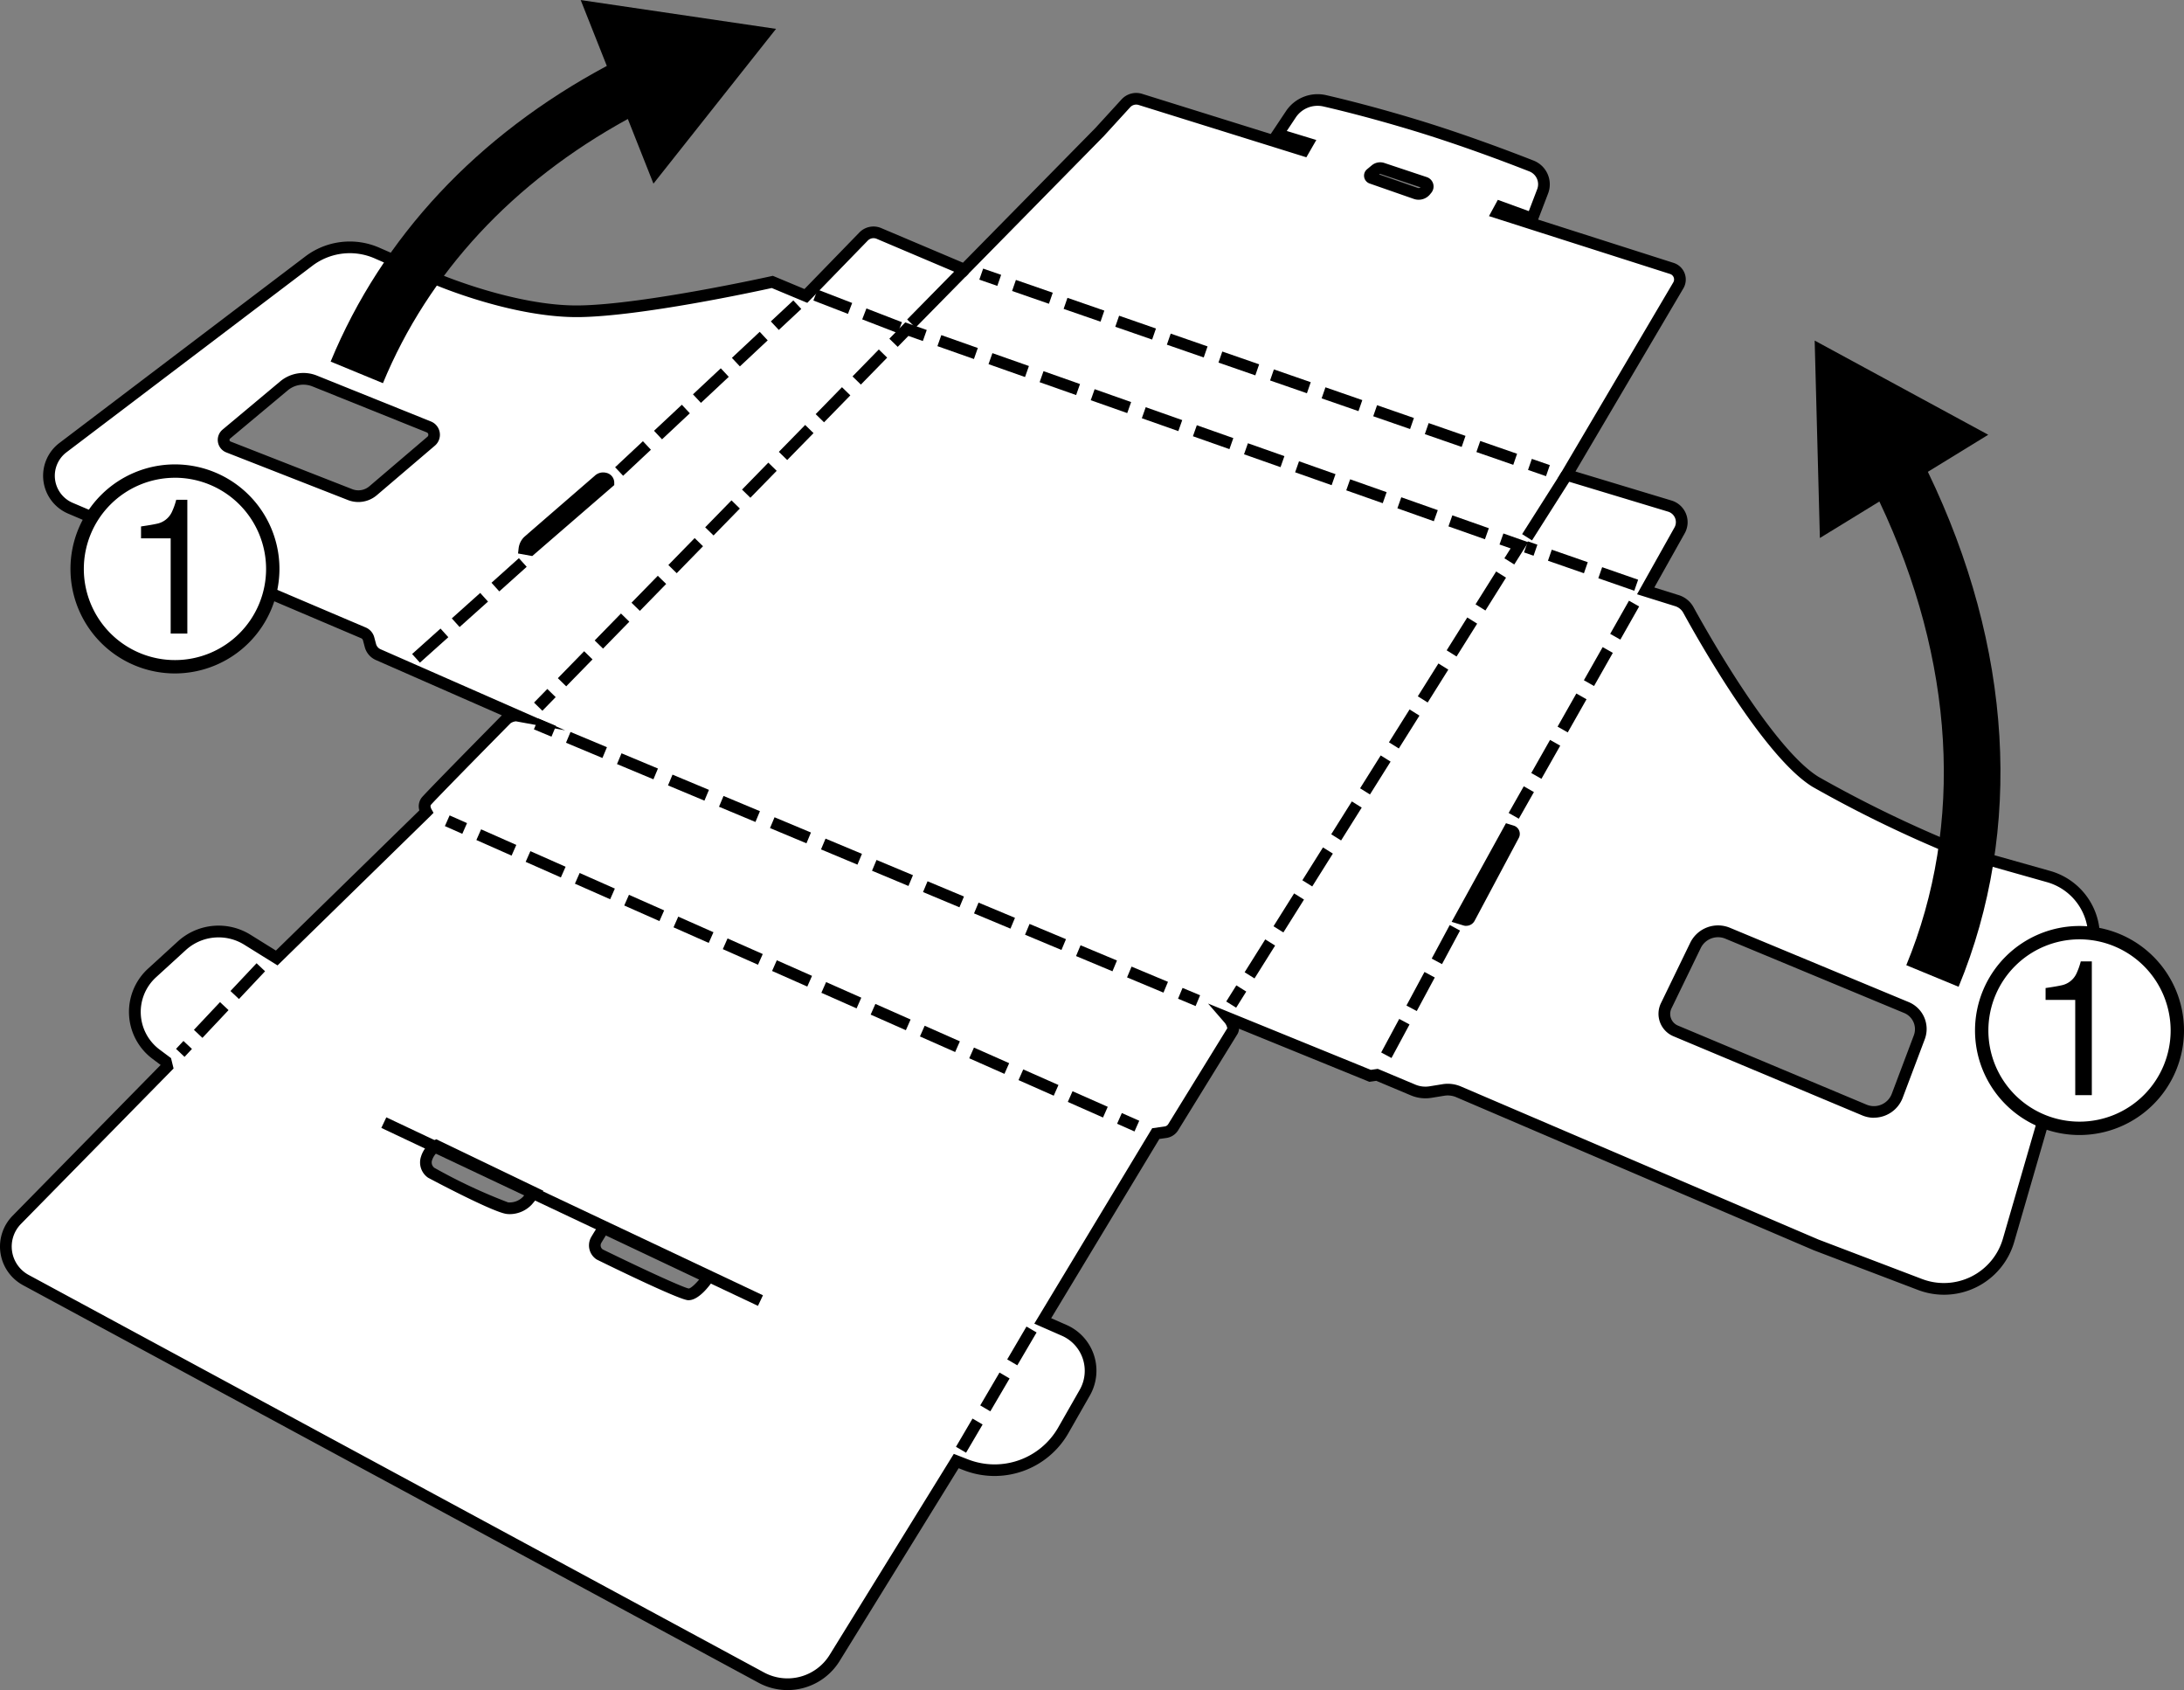 <svg xmlns="http://www.w3.org/2000/svg" width="176.846" height="136.815" viewBox="0 0 176.846 136.815"><rect x="0" y="0" width="176.846" height="136.815" fill="#808080" stroke="none"/><g transform="translate(889.5 -2435.274)"><g transform="translate(-889.5 2435.274)"><g transform="translate(0 7.521)"><path d="M199.173,109.28l-7.239-2.042a98.9,98.9,0,0,1-11.625-5.626c-3.773-2.322-8.99-11.531-10.3-13.91a1.6,1.6,0,0,0-.927-.758l-2.533-.791,2.746-4.9a1.359,1.359,0,0,0-.793-1.966l-8.356-2.525,9.046-15.34a.94.94,0,0,0-.523-1.372l-14.119-4.509.248-.457,2.563.934.847-2.213a1.586,1.586,0,0,0-.9-2.045c-1.982-.778-5.713-2.188-9.5-3.333-3.2-.966-5.7-1.593-7.252-1.949a2.583,2.583,0,0,0-2.73,1.084l-1.085,1.627,2.432.743-.32.558L125.63,46.364a1.131,1.131,0,0,0-1.171.316l-2.134,2.334L111.377,60.148l-6.911-2.93a1.131,1.131,0,0,0-1.252.253l-4.667,4.8-2.718-1.136s-10.3,2.3-15.625,2.376-11.571-2.607-11.571-2.607l-4.82-2.11a5.485,5.485,0,0,0-5.514.655l-19.913,15.1a2.856,2.856,0,0,0,.608,4.9L62.714,89.547a.738.738,0,0,1,.424.489l.142.535a1.13,1.13,0,0,0,.638.745l11.239,4.936a1.415,1.415,0,0,0-.825.249s-6.241,6.321-6.527,6.691a.823.823,0,0,0,0,.853L55.7,115.873l-2.383-1.483a4.4,4.4,0,0,0-5.3.487L45.6,117.085a4.269,4.269,0,0,0,.317,6.568l.8.6.1.419-12.175,12.4a3.084,3.084,0,0,0,.734,4.874l59.543,32.18a4.482,4.482,0,0,0,5.944-1.588l9.849-15.941.809.315a6.372,6.372,0,0,0,7.847-2.779l1.755-3.075a3.571,3.571,0,0,0-1.667-5.041l-1.739-.763,9.154-15.164.791-.113a.87.87,0,0,0,.619-.405l4.81-7.8c.2-.427-.329-1.026-.329-1.026l11.462,4.669.562-.081,2.922,1.226a2.573,2.573,0,0,0,1.408.167l1.041-.169a2.23,2.23,0,0,1,1.235.151l28.939,12.386,8.421,3.206a5.446,5.446,0,0,0,7.169-3.573l6.721-23.179A5.049,5.049,0,0,0,199.173,109.28ZM68.2,74.034l-4.7,4.009a1.841,1.841,0,0,1-1.867.314L51.789,74.5a.615.615,0,0,1-.17-1.044l4.663-3.9a2.458,2.458,0,0,1,2.494-.395l9.238,3.715A.684.684,0,0,1,68.2,74.034Zm8.045,8.793-.49-.089a1.059,1.059,0,0,1,.289-.592c.245-.221,5.72-4.96,5.72-4.96a.521.521,0,0,1,.485-.13.349.349,0,0,1,.307.318ZM76,135.515a1.966,1.966,0,0,1-1.618.6c-.994-.118-6.171-2.866-6.171-2.866a1.031,1.031,0,0,1-.373-1.161,1.856,1.856,0,0,1,.791-1.023l7.914,3.806ZM89.03,143.1c-.653-.036-7.179-3.23-7.179-3.23a.9.9,0,0,1-.271-1.183c.41-.691.606-.956.606-.956l8.445,4S89.683,143.134,89.03,143.1Zm59.795-89.476-.11.133a.711.711,0,0,1-.782.219l-3.581-1.25a.2.2,0,0,1-.062-.342l.379-.315a.6.6,0,0,1,.574-.108l3.434,1.144A.327.327,0,0,1,148.825,53.622Zm7.031,52.3-3.578,6.71a.294.294,0,0,1-.346.143l-.4-.122,3.934-7.134.257.08A.227.227,0,0,1,155.856,105.926ZM188.7,122.295l-1.783,4.729a2.019,2.019,0,0,1-2.669,1.149l-15.272-6.4a1.5,1.5,0,0,1-.768-2.033l2.37-4.886a2.03,2.03,0,0,1,2.606-.989l14.471,6.013A1.892,1.892,0,0,1,188.7,122.295Z" transform="translate(-33.294 -45.84)" fill="#fff"/><path d="M96.463,174.546a4.928,4.928,0,0,1-2.35-.6L34.57,141.771a3.558,3.558,0,0,1-.847-5.623l11.988-12.207-.665-.5a4.742,4.742,0,0,1-.352-7.3l2.417-2.208a4.894,4.894,0,0,1,5.866-.539l2.067,1.286,11.616-11.348a1.157,1.157,0,0,1,.179-1.023c.284-.367,5.328-5.481,6.5-6.671L63.137,91.161a1.593,1.593,0,0,1-.9-1.057l-.142-.534a.262.262,0,0,0-.152-.175L38.22,79.309a3.33,3.33,0,0,1-.709-5.717l19.913-15.1a5.963,5.963,0,0,1,5.989-.712l4.82,2.11c.059.025,6.215,2.64,11.374,2.567,5.218-.078,15.426-2.342,15.529-2.365l.147-.033,2.56,1.069,4.442-4.573a1.594,1.594,0,0,1,1.776-.359l6.615,2.8,10.723-10.9,2.122-2.321a1.609,1.609,0,0,1,1.661-.448L135.6,48.577l1.242-1.863a3.074,3.074,0,0,1,3.23-1.283c1.549.356,4.07.986,7.283,1.957,3.833,1.159,7.619,2.594,9.535,3.346a2.066,2.066,0,0,1,1.17,2.654l-.811,2.12,10.974,3.505a1.412,1.412,0,0,1,.787,2.063L160.273,75.9l7.78,2.35a1.833,1.833,0,0,1,1.068,2.651l-2.461,4.388,1.976.618a2.065,2.065,0,0,1,1.2.982c1.038,1.892,6.4,11.443,10.129,13.735A98.316,98.316,0,0,0,191.5,106.2l7.214,2.035a5.522,5.522,0,0,1,3.805,6.853L195.8,138.268A5.919,5.919,0,0,1,188,142.151l-8.421-3.206-28.956-12.393a1.756,1.756,0,0,0-.972-.119l-1.041.169a3.037,3.037,0,0,1-1.666-.2l-2.8-1.176-.559.081-10.555-4.3a.958.958,0,0,1-.091.371l-.025.047-4.81,7.8a1.339,1.339,0,0,1-.955.626l-.568.081-8.76,14.51,1.245.546a4.045,4.045,0,0,1,1.888,5.709l-1.755,3.075a6.887,6.887,0,0,1-8.43,2.985l-.442-.172L100.685,172.2A4.959,4.959,0,0,1,96.463,174.546ZM50.405,113.614a3.935,3.935,0,0,0-2.655,1.025l-2.417,2.208a3.8,3.8,0,0,0,.281,5.839l.937.7.207.84L34.4,136.811a2.612,2.612,0,0,0,.622,4.127l59.543,32.179A4.012,4.012,0,0,0,99.88,171.7l10.056-16.276,1.177.458a5.934,5.934,0,0,0,7.264-2.572l1.755-3.075a3.1,3.1,0,0,0-1.446-4.373l-2.232-.979L126,129.063l1.014-.144a.4.4,0,0,0,.282-.185l4.786-7.765a1.017,1.017,0,0,0-.258-.5l-1.3-1.5,13.178,5.368.565-.081,3.043,1.277a2.1,2.1,0,0,0,1.149.136l1.041-.169a2.69,2.69,0,0,1,1.5.183l28.939,12.386,8.4,3.2A4.973,4.973,0,0,0,194.886,138l6.721-23.179a4.577,4.577,0,0,0-3.153-5.678l-7.288-2.059a99.89,99.89,0,0,1-11.7-5.661c-3.829-2.357-8.977-11.377-10.463-14.086a1.123,1.123,0,0,0-.653-.534l-3.091-.966,3.032-5.406a.886.886,0,0,0-.516-1.281l-8.933-2.7,9.352-15.86a.466.466,0,0,0-.259-.68l-14.664-4.684.717-1.318,2.508.914.68-1.778a1.118,1.118,0,0,0-.631-1.435c-1.9-.746-5.662-2.171-9.463-3.32-3.188-.964-5.686-1.588-7.221-1.94a2.122,2.122,0,0,0-2.231.885l-.732,1.1,2.392.73-.806,1.4L124.9,46.228a.66.66,0,0,0-.68.183l-2.133,2.334L110.9,60.121l-7.207-3.056a.653.653,0,0,0-.728.147l-4.892,5.035-2.877-1.2c-1.328.292-10.541,2.279-15.573,2.354-5.371.066-11.507-2.534-11.765-2.645l-4.823-2.11a5.016,5.016,0,0,0-5.038.6l-19.913,15.1a2.383,2.383,0,0,0,.507,4.091L62.309,88.523a1.2,1.2,0,0,1,.7.8l.142.534a.652.652,0,0,0,.37.432l14.944,6.563-3.98-.728a.912.912,0,0,0-.44.155c-2.481,2.513-6.219,6.319-6.453,6.611-.079.1.037.323.037.325l.178.317-.256.26L55.176,115.882l-2.7-1.679A3.921,3.921,0,0,0,50.405,113.614Zm38.056,29.37h-.048c-.676-.037-5.373-2.3-7.361-3.278l-.069-.041a1.358,1.358,0,0,1-.4-1.808c.418-.7.623-.984.632-1l.232-.313,9.294,4.4-.307.456C90.18,141.777,89.3,142.984,88.461,142.984Zm-6.95-4.109c3.055,1.495,6.466,3.073,6.96,3.162.157-.01.509-.32.842-.72l-7.551-3.573c-.092.144-.213.339-.365.595A.4.4,0,0,0,81.511,138.875Zm-7.505-2.857a2.34,2.34,0,0,1-.274-.016c-1.03-.121-5.46-2.452-6.337-2.918l-.045-.027a1.5,1.5,0,0,1-.555-1.7,2.3,2.3,0,0,1,1.019-1.292l.211-.111,8.68,4.174-.941,1.112A2.471,2.471,0,0,1,74.006,136.017Zm-6.134-3.753a43.956,43.956,0,0,0,5.971,2.8,1.5,1.5,0,0,0,1.2-.444l.144-.169-7.106-3.417a1.5,1.5,0,0,0-.393.623A.542.542,0,0,0,67.872,132.264Zm116.568-4.048a2.49,2.49,0,0,1-.963-.2l-15.272-6.4a1.97,1.97,0,0,1-1.011-2.676l2.37-4.886a2.507,2.507,0,0,1,3.214-1.22l14.471,6.013a2.357,2.357,0,0,1,1.306,3.02l-1.783,4.728a2.5,2.5,0,0,1-2.331,1.614ZM171.818,113.6a1.559,1.559,0,0,0-1.4.877l-2.37,4.887a1.023,1.023,0,0,0,.525,1.39l15.272,6.4a1.546,1.546,0,0,0,2.043-.88l1.783-4.728a1.414,1.414,0,0,0-.783-1.812l-14.471-6.013A1.555,1.555,0,0,0,171.818,113.6Zm-20.391-.919a.763.763,0,0,1-.224-.033l-.957-.293,4.4-7.983.626.194a.7.7,0,0,1,.411,1l-3.578,6.71A.769.769,0,0,1,151.427,112.677ZM75.8,82.744l-1.151-.209.052-.442a1.531,1.531,0,0,1,.442-.888c.242-.218,5.326-4.619,5.712-4.953A.992.992,0,0,1,81.763,76a.823.823,0,0,1,.678.777V77ZM61.721,78.37a2.317,2.317,0,0,1-.845-.16l-9.849-3.855a1.088,1.088,0,0,1-.3-1.848l4.663-3.9a2.926,2.926,0,0,1,2.975-.471L67.6,71.852a1.158,1.158,0,0,1,.319,1.954l-.307-.36.307.36-4.7,4.009A2.314,2.314,0,0,1,61.721,78.37Zm-4.453-9.5A1.981,1.981,0,0,0,56,69.334l-4.664,3.9a.142.142,0,0,0,.039.24l9.85,3.855a1.369,1.369,0,0,0,1.388-.234l4.7-4.009a.21.21,0,0,0-.058-.355L58.01,69.015A1.988,1.988,0,0,0,57.268,68.871ZM147.575,53.9a1.169,1.169,0,0,1-.388-.065l-3.581-1.249a.673.673,0,0,1-.209-1.153l.379-.315a1.07,1.07,0,0,1,1.026-.193l3.434,1.144a.8.8,0,0,1,.364,1.269l-.109.133A1.19,1.19,0,0,1,147.575,53.9Zm-3.2-2.049,3.124,1.09a.237.237,0,0,0,.231-.043L144.5,51.82a.126.126,0,0,0-.122.023Zm3.495.884h0Z" transform="translate(-32.703 -45.252)"/><g transform="translate(36.024 58.487)"><rect width="0.947" height="1.542" transform="translate(0 0.866) rotate(-66.12)"/><path d="M170.062,202.448l-2.851-1.262.383-.866,2.851,1.262Zm-3.991-1.766-2.851-1.262.383-.866,2.851,1.262Zm-3.991-1.767-2.851-1.262.383-.866,2.851,1.262Zm-3.991-1.767-2.851-1.262.383-.866,2.851,1.262Zm-3.991-1.767-2.851-1.262.383-.866,2.851,1.262Zm-3.991-1.767-2.851-1.262.383-.866,2.851,1.262Zm-3.991-1.766-2.851-1.262.383-.866,2.851,1.262Zm-3.991-1.767-2.85-1.262.383-.866,2.851,1.262Zm-3.99-1.766-2.851-1.262.383-.866,2.851,1.262Zm-3.991-1.767-2.851-1.262.383-.866,2.85,1.262Zm-3.991-1.767L127.3,183.52l.383-.866,2.851,1.262Zm-3.991-1.766-2.851-1.262.383-.866,2.851,1.262Zm-3.991-1.767-2.851-1.262.383-.866,2.851,1.262Z" transform="translate(-116.771 -177.992)"/><rect width="0.947" height="1.542" transform="translate(54.431 24.961) rotate(-66.12)"/></g><g transform="translate(43.232 50.646)"><rect width="0.947" height="1.542" transform="translate(0 0.874) rotate(-67.318)"/><path d="M184,182.521l-2.949-1.233.365-.873,2.949,1.233Zm-4.13-1.727-2.949-1.233.365-.873,2.949,1.233Zm-4.13-1.726-2.949-1.234.365-.873,2.95,1.233Zm-4.13-1.727-2.95-1.233.366-.874,2.95,1.233Zm-4.13-1.727-2.95-1.233.366-.874,2.949,1.234Zm-4.13-1.727-2.95-1.233.366-.873,2.949,1.233Zm-4.13-1.726-2.95-1.234.366-.873,2.949,1.233Zm-4.13-1.727-2.95-1.234.366-.874,2.949,1.234Zm-4.13-1.727-2.95-1.233.366-.874,2.949,1.234Zm-4.13-1.727-2.95-1.233.365-.873,2.95,1.233Zm-4.13-1.727-2.95-1.233.365-.873,2.95,1.233Zm-4.13-1.726-2.95-1.234.365-.873,2.95,1.233Z" transform="translate(-133.022 -160.334)"/><rect width="0.947" height="1.542" transform="translate(52.158 22.68) rotate(-67.307)"/></g><g transform="translate(79.299 14.222)"><rect width="0.947" height="1.542" transform="translate(0 0.895) rotate(-70.88)"/><path d="M257.309,94.216l-2.985-1.035.31-.895,2.984,1.035Zm-4.178-1.449-2.984-1.035.31-.895,2.984,1.035Zm-4.178-1.448-2.984-1.035.31-.895,2.985,1.035Zm-4.178-1.449-2.984-1.035.31-.894,2.984,1.035ZM240.6,88.422l-2.984-1.035.31-.895,2.984,1.035Zm-4.178-1.448-2.984-1.035.31-.894,2.984,1.035Zm-4.178-1.449-2.984-1.035.31-.895,2.984,1.035Zm-4.178-1.449-2.984-1.035.31-.895,2.984,1.035Zm-4.178-1.448L220.9,81.593l.31-.895,2.985,1.035Zm-4.178-1.449-2.984-1.035.31-.895,2.984,1.035Z" transform="translate(-214.073 -78.331)"/><rect width="0.947" height="1.542" transform="translate(44.43 16.298) rotate(-70.873)"/></g><g transform="translate(43.241 18.577)"><rect width="1.542" height="0.947" transform="translate(0 30.777) rotate(-45.67)"/><path d="M134.811,119.159l-.677-.661,2.13-2.181.677.661Zm2.982-3.054-.677-.661,2.13-2.181.677.662Zm2.982-3.053-.677-.662,2.13-2.181.677.661ZM143.759,110l-.677-.662,2.13-2.181.677.661Zm2.982-3.054-.677-.661,2.13-2.181.677.662Zm2.983-3.053-.677-.662,2.13-2.181.677.662Zm2.982-3.054-.677-.662L154.16,98l.677.661Zm2.982-3.054-.677-.661,2.13-2.181.677.661Zm2.983-3.054-.677-.661,2.13-2.181.677.661Z" transform="translate(-132.204 -89.697)"/><path d="M195.088,88.948l-.678-.661,1.289-1.319,1.74.613-.315.893-1.169-.412Z" transform="translate(-165.638 -86.967)"/><path d="M247.489,105.805l-2.955-1.042.315-.893,2.955,1.042Zm-4.138-1.459L240.4,103.3l.315-.893,2.955,1.042Zm-4.138-1.459-2.955-1.042.315-.893,2.955,1.042Zm-4.138-1.459-2.956-1.043.315-.893,2.955,1.043Zm-4.138-1.459-2.956-1.042.315-.893,2.955,1.042ZM226.8,98.51l-2.956-1.043.315-.892,2.956,1.042Zm-4.138-1.459-2.956-1.042.315-.893,2.956,1.043Zm-4.138-1.459L215.57,94.55l.315-.893L218.84,94.7Zm-4.138-1.459-2.956-1.042.315-.893L214.7,93.24Zm-4.138-1.459-2.956-1.043.315-.892,2.956,1.042Zm-4.138-1.459-2.956-1.042.315-.893,2.956,1.043Z" transform="translate(-170.489 -88.25)"/><path d="M306.551,127.836l-.8-.5.505-.8-.9-.316.315-.893,2.013.71Z" transform="translate(-227.177 -108.24)"/><path d="M259.808,165.18l-.8-.5,1.669-2.66.8.5Zm2.337-3.723-.8-.5,1.67-2.66.8.5Zm2.337-3.723-.8-.5,1.67-2.66.8.5Zm2.337-3.723-.8-.5,1.67-2.66.8.5Zm2.337-3.723-.8-.5,1.67-2.66.8.5Zm2.337-3.723-.8-.5,1.67-2.66.8.5Zm2.337-3.723-.8-.5,1.669-2.66.8.5Zm2.337-3.723-.8-.5,1.669-2.66.8.5Zm2.337-3.723-.8-.5,1.669-2.66.8.5Z" transform="translate(-201.467 -112.073)"/><rect width="1.542" height="0.947" transform="matrix(0.531, -0.847, 0.847, 0.531, 56.052, 54.974)"/></g><path d="M108.267,138.279l-.632-.7,2.3-2.06.632.7Zm3.214-2.884-.632-.7,2.3-2.06.632.7Zm3.214-2.884-.632-.7,2.219-1.991.632.7Z" transform="translate(-74.265 -92.157)"/><path d="M145.2,97.162l-.647-.691,2.252-2.108.647.691Zm3.152-2.951-.648-.691,2.252-2.108.647.691Zm3.152-2.951-.647-.691,2.252-2.108.647.691Zm3.152-2.952-.647-.691,2.252-2.108.647.691Zm3.152-2.951-.647-.691,1.821-1.7.647.691Z" transform="translate(-94.745 -66.168)"/><rect width="6.121" height="0.947" transform="matrix(0.701, -0.713, 0.713, 0.701, 73.455, 18.34)"/><rect width="5.978" height="0.947" transform="matrix(0.536, -0.844, 0.844, 0.536, 123.252, 35.717)"/><path d="M318.739,130.769l-2.913-1.013.311-.894,2.913,1.013Zm-4.078-1.417-2.913-1.013.311-.894,2.913,1.013Zm-4.079-1.418-.773-.269.311-.894.773.269Z" transform="translate(-186.405 -90.468)"/><path d="M187.43,84.527l-2.877-1.112.341-.883,2.877,1.112ZM183.4,82.971l-2.8-1.083.341-.883,2.8,1.083Z" transform="translate(-114.737 -65.083)"/><path d="M307.84,155.206l-.823-.467,1.223-2.157.823.467Zm1.832-3.23-.824-.467,1.521-2.683.824.467Zm2.13-3.756-.824-.467,1.521-2.683.824.467Zm2.13-3.756-.823-.467,1.521-2.683.823.467Zm2.13-3.756-.823-.467,1.521-2.683.823.467Z" transform="translate(-184.856 -96.451)"/><path d="M284.674,207.271l-.834-.448,1.461-2.716.834.448Zm2.046-3.8-.834-.448,1.461-2.717.834.448Zm2.045-3.8-.834-.448,1.461-2.717.834.448Z" transform="translate(-172.001 -129.145)"/><path d="M207.342,279.713l-.817-.479,1.341-2.285.817.479Zm1.965-3.349-.817-.48,1.561-2.66.816.479Zm2.185-3.725-.817-.479,1.561-2.66.817.479Z" transform="translate(-129.117 -169.635)"/><path d="M65.4,211.043l-.689-.649.6-.64L66,210.4Zm1.448-1.539-.689-.649,2.114-2.246.689.649Zm2.959-3.145-.689-.649,2.114-2.246.689.649Z" transform="translate(-50.457 -133.008)"/><g transform="translate(30.878 82.929)"><line x2="30.508" y2="14.401" transform="translate(0.202 0.428)" fill="#fff"/><rect width="0.947" height="33.736" transform="matrix(0.427, -0.904, 0.904, 0.427, 0, 0.856)"/></g></g><g transform="translate(159.924 74.959)"><ellipse cx="7.92" cy="7.92" rx="7.92" ry="7.92" transform="translate(0.541 0.541)" fill="#fff"/><path d="M400.275,213.608a8.461,8.461,0,1,1,8.461-8.461A8.471,8.471,0,0,1,400.275,213.608Zm0-15.841a7.379,7.379,0,1,0,7.379,7.38A7.388,7.388,0,0,0,400.275,197.767Z" transform="translate(-391.814 -196.685)"/><g transform="translate(5.713 2.869)"><path d="M407.044,206.245h-2.4v-.962q.872-.126,1.268-.216a1.709,1.709,0,0,0,1.223-.939,5.643,5.643,0,0,0,.358-1h.895v10.827h-1.342Z" transform="translate(-404.643 -203.128)"/></g></g><g transform="translate(5.706 37.592)"><ellipse cx="7.92" cy="7.92" rx="7.92" ry="7.92" transform="translate(0.541 0.541)" fill="#fff"/><path d="M53.977,129.7a8.461,8.461,0,1,1,8.461-8.461A8.471,8.471,0,0,1,53.977,129.7Zm0-15.84a7.379,7.379,0,1,0,7.379,7.38A7.388,7.388,0,0,0,53.977,113.858Z" transform="translate(-45.516 -112.776)"/><g transform="translate(5.713 2.869)"><path d="M60.746,122.336h-2.4v-.962q.872-.126,1.268-.216a1.71,1.71,0,0,0,1.223-.94,5.578,5.578,0,0,0,.358-1h.9v10.827H60.746Z" transform="translate(-58.345 -119.219)"/></g></g><g transform="translate(26.773 0)"><path d="M115.186,33.7c-10.494,5.621-18.2,13.859-22.363,23.934l4.235,1.748c3.687-8.93,10.519-16.28,19.83-21.388l2.074,5.235L128.888,30.7l-15.817-2.333Z" transform="translate(-92.823 -28.363)"/><path d="M371.825,100.9l4.888-3-14.054-7.624.422,15.982,4.818-2.954c6.1,12.885,6.888,26.129,2.179,37.535l4.235,1.748C379.579,129.833,378.681,115.1,371.825,100.9Z" transform="translate(-242.492 -62.706)"/></g></g></g></svg>
